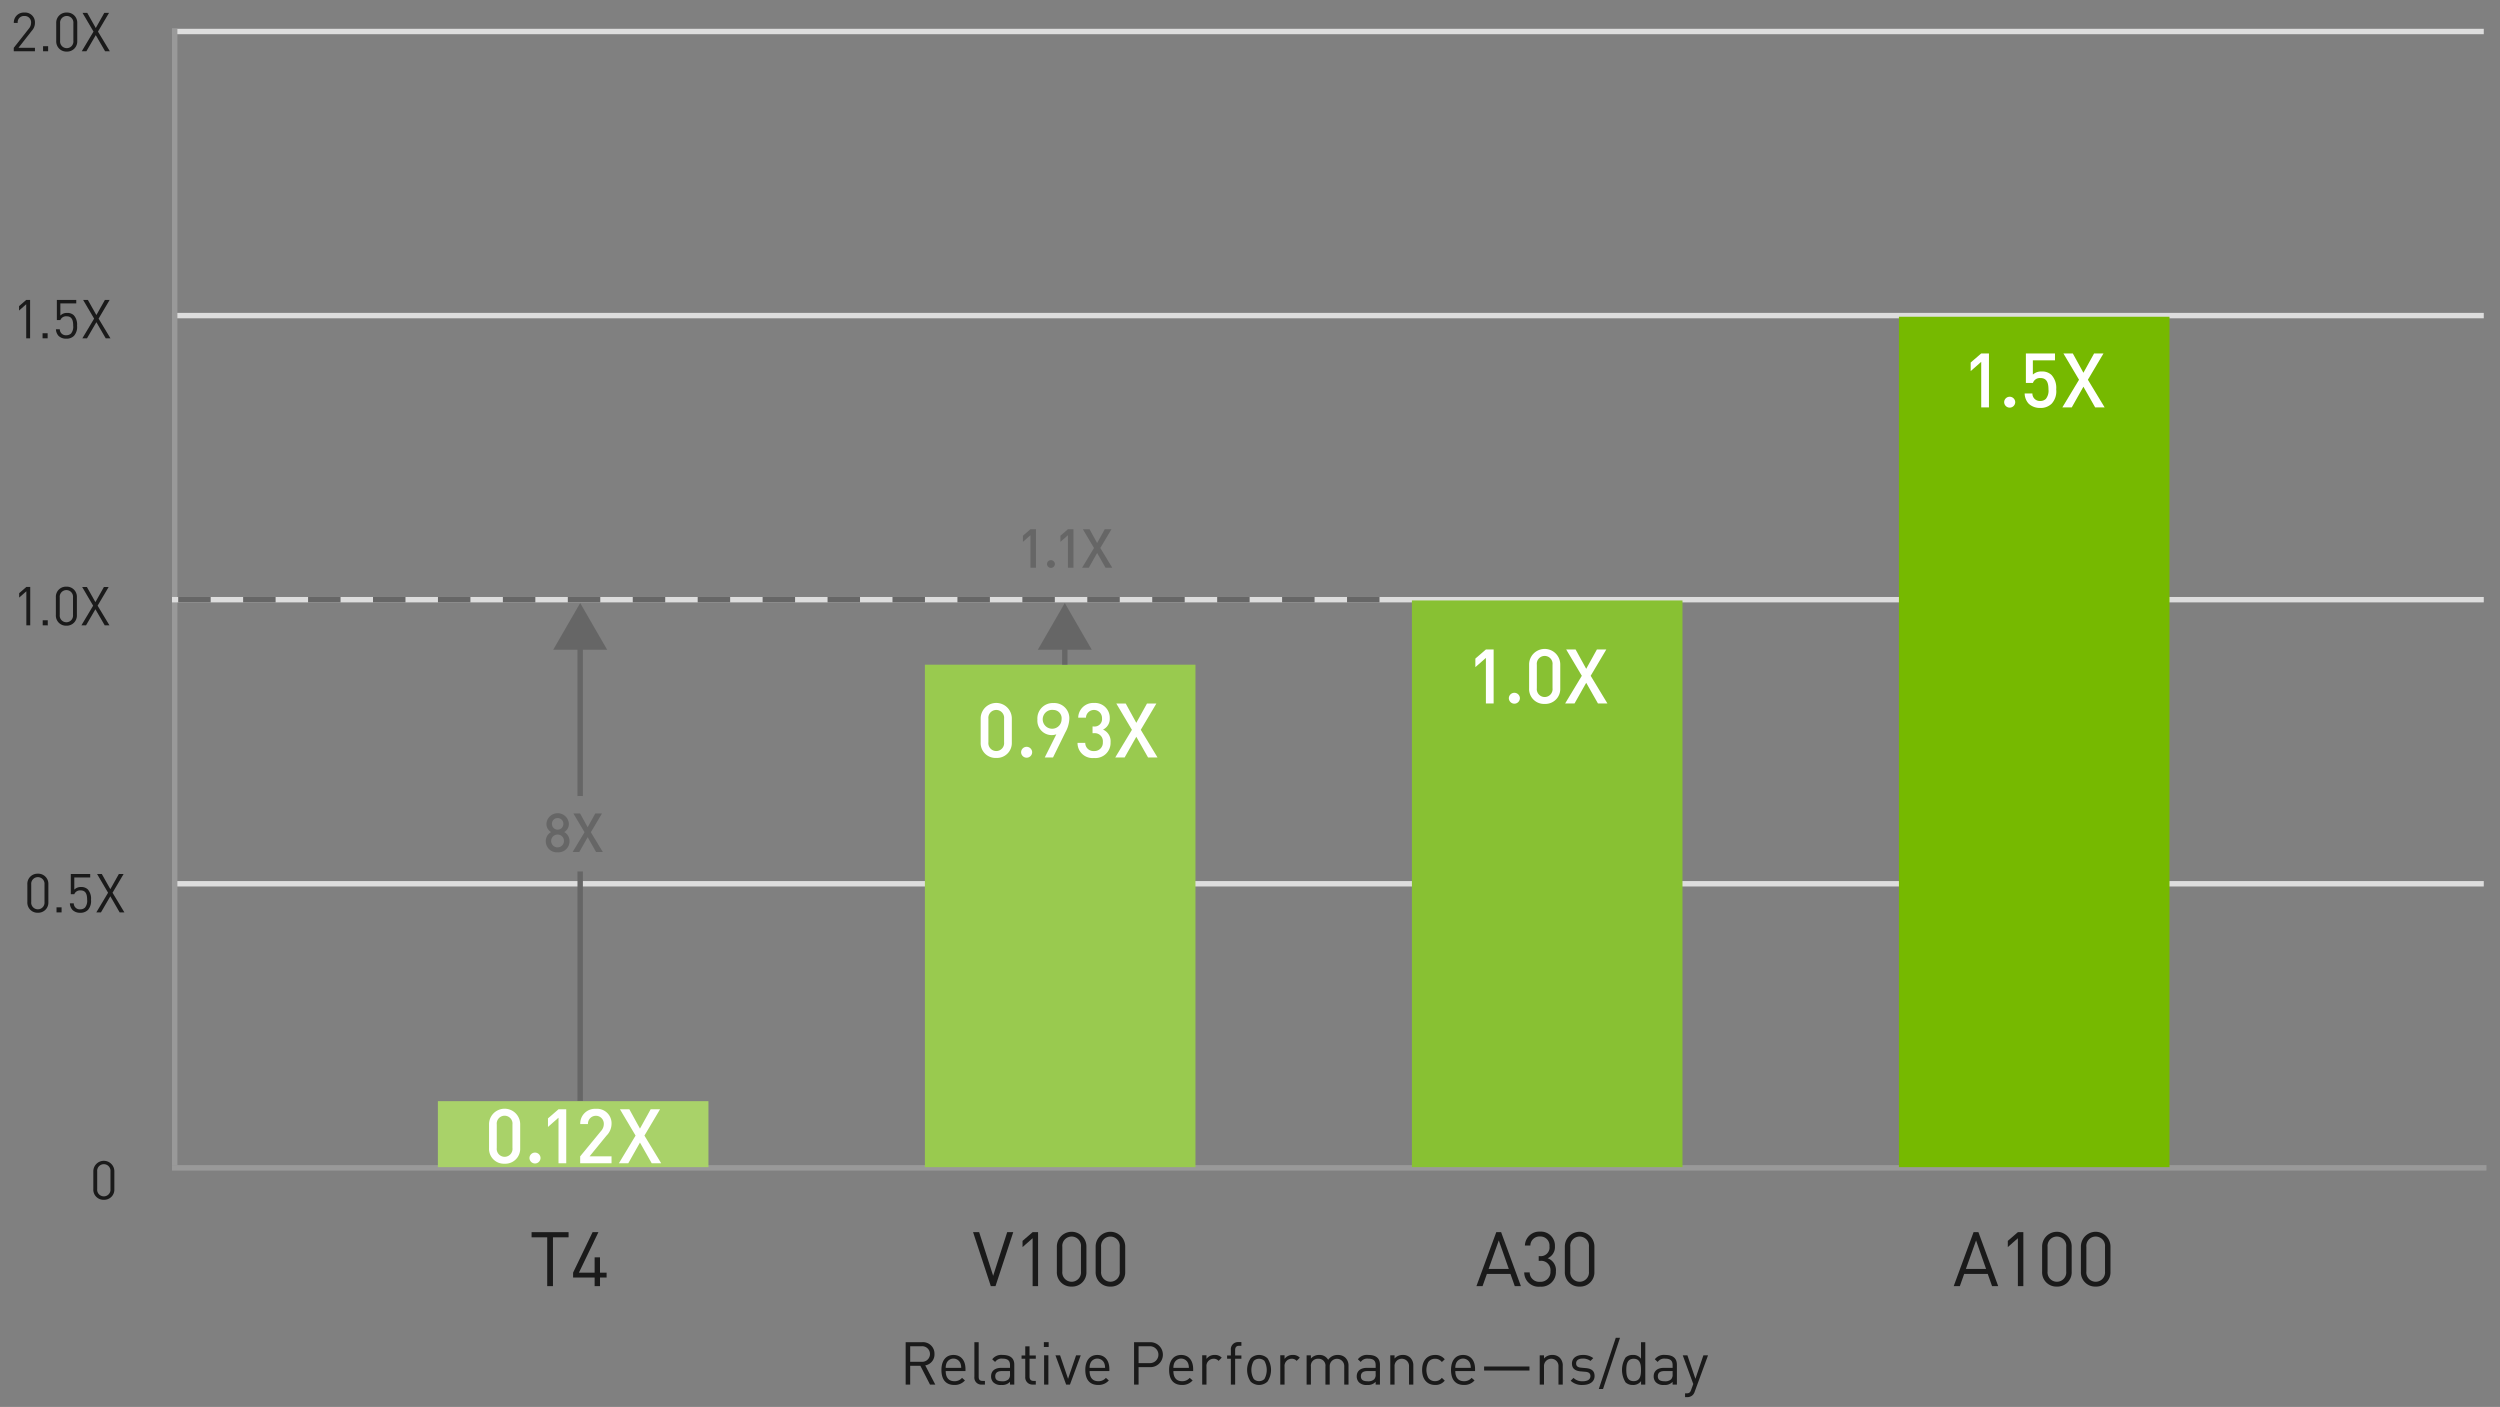 <svg id="bcb351c9-5a91-4133-bce8-ddebd86a5cef" data-name="Layer 1" xmlns="http://www.w3.org/2000/svg" width="462" height="260" viewBox="0 0 462 260">
  <rect x="0" y="0" width="462" height="260" fill="#808080" stroke="none"/>
  <g>
    <path d="M171.866,255.873,170.084,252.397h-1.881v3.477h-.837v-7.833h3.004a2.119,2.119,0,0,1,2.321,2.178,2.032,2.032,0,0,1-1.705,2.102l1.859,3.554Zm-1.573-7.085h-2.09v2.871H170.293a1.441,1.441,0,1,0,0-2.871Z" fill="#1a1a1a"/>
    <path d="M174.768,253.376c0,1.188.561,1.87,1.595,1.87a1.78,1.78,0,0,0,1.42-.616l.539.473a2.479,2.479,0,0,1-1.98.837c-1.431,0-2.365-.858-2.365-2.772,0-1.75.847-2.772,2.222-2.772,1.397,0,2.223,1.012,2.223,2.618v.363Zm2.695-1.496a1.39,1.39,0,0,0-2.53,0,2.264,2.264,0,0,0-.165.901h2.86A2.282,2.282,0,0,0,177.463,251.88Z" fill="#1a1a1a"/>
    <path d="M181.441,255.873a1.29,1.29,0,0,1-1.376-1.441v-6.392h.793v6.358c0,.528.176.793.726.793h.429v.682Z" fill="#1a1a1a"/>
    <path d="M186.649,255.873v-.517a1.903,1.903,0,0,1-1.562.583,1.931,1.931,0,0,1-1.529-.495,1.563,1.563,0,0,1-.406-1.101c0-.946.659-1.562,1.87-1.562h1.628v-.517c0-.792-.396-1.188-1.386-1.188a1.42,1.42,0,0,0-1.364.616l-.539-.495a2.097,2.097,0,0,1,1.914-.803c1.452,0,2.167.627,2.167,1.804v3.675Zm0-2.497h-1.519c-.813,0-1.21.33-1.21.957s.385.924,1.243.924a1.581,1.581,0,0,0,1.21-.363,1.246,1.246,0,0,0,.275-.935Z" fill="#1a1a1a"/>
    <path d="M190.855,255.873a1.328,1.328,0,0,1-1.387-1.452v-3.322h-.682v-.605h.682v-1.694h.792v1.694H191.416v.605h-1.155v3.3c0,.495.231.793.737.793h.418v.682Z" fill="#1a1a1a"/>
    <path d="M192.905,248.92v-.891h.891V248.92Zm.044,6.953v-5.413h.792v5.413Z" fill="#1a1a1a"/>
    <path d="M197.729,255.873h-.704l-1.98-5.413h.858l1.474,4.346,1.485-4.346h.858Z" fill="#1a1a1a"/>
    <path d="M201.356,253.376c0,1.188.561,1.87,1.595,1.87a1.78,1.78,0,0,0,1.42-.616l.539.473a2.479,2.479,0,0,1-1.98.837c-1.431,0-2.365-.858-2.365-2.772,0-1.75.847-2.772,2.222-2.772,1.397,0,2.223,1.012,2.223,2.618v.363Zm2.695-1.496a1.39,1.39,0,0,0-2.53,0,2.264,2.264,0,0,0-.165.901h2.86A2.282,2.282,0,0,0,204.052,251.88Z" fill="#1a1a1a"/>
    <path d="M212.488,252.65h-2.079v3.224h-.837v-7.833h2.916a2.307,2.307,0,1,1,0,4.609Zm-.077-3.861h-2.002v3.113h2.002a1.56,1.56,0,1,0,0-3.113Z" fill="#1a1a1a"/>
    <path d="M216.843,253.376c0,1.188.561,1.87,1.595,1.87a1.78,1.78,0,0,0,1.42-.616l.539.473a2.479,2.479,0,0,1-1.98.837c-1.431,0-2.365-.858-2.365-2.772,0-1.75.847-2.772,2.222-2.772,1.397,0,2.223,1.012,2.223,2.618v.363Zm2.695-1.496a1.39,1.39,0,0,0-2.53,0,2.265,2.265,0,0,0-.165.901h2.86A2.282,2.282,0,0,0,219.538,251.88Z" fill="#1a1a1a"/>
    <path d="M225.191,251.494a1.133,1.133,0,0,0-.936-.396,1.322,1.322,0,0,0-1.298,1.452v3.322h-.792v-5.413h.792v.66a1.818,1.818,0,0,1,1.519-.726,1.668,1.668,0,0,1,1.298.506Z" fill="#1a1a1a"/>
    <path d="M228.255,251.099v4.774h-.792v-4.774h-.693v-.605h.693v-1.023a1.319,1.319,0,0,1,1.375-1.452h.572v.683h-.429c-.506,0-.727.297-.727.792v1.001h1.155v.605Z" fill="#1a1a1a"/>
    <path d="M234.227,255.323a2.261,2.261,0,0,1-3.103,0,3.852,3.852,0,0,1,0-4.312,2.261,2.261,0,0,1,3.103,0,3.852,3.852,0,0,1,0,4.312Zm-.562-3.829a1.387,1.387,0,0,0-.99-.396,1.361,1.361,0,0,0-.979.396,3.395,3.395,0,0,0,0,3.345,1.361,1.361,0,0,0,.979.396,1.387,1.387,0,0,0,.99-.396,3.469,3.469,0,0,0,0-3.345Z" fill="#1a1a1a"/>
    <path d="M239.62,251.494a1.133,1.133,0,0,0-.936-.396,1.322,1.322,0,0,0-1.298,1.452v3.322h-.792v-5.413h.792v.66a1.818,1.818,0,0,1,1.519-.726,1.668,1.668,0,0,1,1.298.506Z" fill="#1a1a1a"/>
    <path d="M248.416,255.873v-3.333a1.344,1.344,0,1,0-2.685-.089v3.422h-.792v-3.333a1.26,1.26,0,0,0-1.331-1.441,1.281,1.281,0,0,0-1.354,1.441v3.333h-.792v-5.413h.792v.595a1.972,1.972,0,0,1,1.529-.66,1.784,1.784,0,0,1,1.661.901,2.073,2.073,0,0,1,1.782-.901,1.971,1.971,0,0,1,1.397.506,2.014,2.014,0,0,1,.583,1.507v3.466Z" fill="#1a1a1a"/>
    <path d="M254.221,255.873v-.517a1.903,1.903,0,0,1-1.562.583,1.931,1.931,0,0,1-1.529-.495,1.563,1.563,0,0,1-.406-1.101c0-.946.659-1.562,1.87-1.562h1.628v-.517c0-.792-.396-1.188-1.386-1.188a1.42,1.42,0,0,0-1.364.616l-.539-.495a2.097,2.097,0,0,1,1.914-.803c1.452,0,2.167.627,2.167,1.804v3.675Zm0-2.497h-1.519c-.813,0-1.21.33-1.21.957s.385.924,1.243.924a1.581,1.581,0,0,0,1.21-.363,1.246,1.246,0,0,0,.275-.935Z" fill="#1a1a1a"/>
    <path d="M260.389,255.873v-3.333a1.341,1.341,0,1,0-2.674,0v3.333h-.792v-5.413h.792v.595a1.95,1.95,0,0,1,1.519-.66,1.896,1.896,0,0,1,1.386.506,2,2,0,0,1,.562,1.507v3.466Z" fill="#1a1a1a"/>
    <path d="M265.206,255.94c-1.364,0-2.398-.925-2.398-2.772,0-1.849,1.034-2.772,2.398-2.772a2.145,2.145,0,0,1,1.782.803l-.539.506a1.486,1.486,0,0,0-1.243-.604,1.467,1.467,0,0,0-1.255.616,3.175,3.175,0,0,0,0,2.904,1.467,1.467,0,0,0,1.255.616,1.498,1.498,0,0,0,1.243-.616l.539.517A2.143,2.143,0,0,1,265.206,255.94Z" fill="#1a1a1a"/>
    <path d="M268.939,253.376c0,1.188.561,1.87,1.595,1.87a1.78,1.78,0,0,0,1.42-.616l.539.473a2.479,2.479,0,0,1-1.98.837c-1.431,0-2.365-.858-2.365-2.772,0-1.75.847-2.772,2.222-2.772,1.397,0,2.223,1.012,2.223,2.618v.363Zm2.695-1.496a1.39,1.39,0,0,0-2.53,0,2.265,2.265,0,0,0-.165.901h2.86A2.282,2.282,0,0,0,271.635,251.88Z" fill="#1a1a1a"/>
    <path d="M274.262,253.276v-.748h8.384v.748Z" fill="#1a1a1a"/>
    <path d="M288.005,255.873v-3.333a1.341,1.341,0,1,0-2.674,0v3.333h-.792v-5.413h.792v.595a1.95,1.95,0,0,1,1.519-.66,1.896,1.896,0,0,1,1.386.506,2,2,0,0,1,.562,1.507v3.466Z" fill="#1a1a1a"/>
    <path d="M292.479,255.94a2.984,2.984,0,0,1-2.223-.781l.528-.528a2.216,2.216,0,0,0,1.684.627c.891,0,1.441-.319,1.441-.957,0-.473-.275-.737-.902-.792l-.892-.077c-1.056-.088-1.617-.562-1.617-1.452,0-.99.836-1.584,1.991-1.584a3.057,3.057,0,0,1,1.947.583l-.517.517a2.31,2.31,0,0,0-1.441-.429c-.792,0-1.21.341-1.21.891,0,.463.264.737.946.793l.869.076c.946.089,1.595.451,1.595,1.464C294.68,255.334,293.789,255.94,292.479,255.94Z" fill="#1a1a1a"/>
    <path d="M296.241,256.688H295.46l3.136-9.462h.781Z" fill="#1a1a1a"/>
    <path d="M303.268,255.873v-.649a1.754,1.754,0,0,1-1.54.716,1.886,1.886,0,0,1-1.32-.474,4.334,4.334,0,0,1,0-4.599,1.886,1.886,0,0,1,1.32-.473,1.742,1.742,0,0,1,1.529.692v-3.047h.792v7.833Zm-1.364-4.774c-1.177,0-1.364,1.012-1.364,2.068,0,1.056.188,2.068,1.364,2.068s1.354-1.013,1.354-2.068C303.257,252.11,303.08,251.099,301.903,251.099Z" fill="#1a1a1a"/>
    <path d="M309.098,255.873v-.517a1.903,1.903,0,0,1-1.562.583,1.931,1.931,0,0,1-1.529-.495,1.563,1.563,0,0,1-.406-1.101c0-.946.659-1.562,1.87-1.562h1.628v-.517c0-.792-.396-1.188-1.386-1.188a1.42,1.42,0,0,0-1.364.616l-.539-.495a2.097,2.097,0,0,1,1.914-.803c1.452,0,2.167.627,2.167,1.804v3.675Zm0-2.497H307.579c-.813,0-1.21.33-1.21.957s.385.924,1.243.924a1.581,1.581,0,0,0,1.21-.363,1.246,1.246,0,0,0,.275-.935Z" fill="#1a1a1a"/>
    <path d="M313.182,257.183a1.569,1.569,0,0,1-.385.638,1.484,1.484,0,0,1-1.056.374h-.342v-.704h.242c.55,0,.715-.176.892-.671l.385-1.057-1.947-5.303h.858l1.484,4.346,1.475-4.346h.858Z" fill="#1a1a1a"/>
  </g>
  <path d="M19.188,221.721a1.87,1.87,0,0,1-1.943-1.953v-3.308a1.943,1.943,0,1,1,3.887,0v3.308A1.87,1.87,0,0,1,19.188,221.721Zm1.226-5.221a1.232,1.232,0,1,0-2.451,0v3.229a1.232,1.232,0,1,0,2.451,0Z" fill="#1a1a1a"/>
  <g>
    <path d="M6.997,168.674a1.87,1.87,0,0,1-1.943-1.953v-3.309a1.87,1.87,0,0,1,1.943-1.953,1.87,1.87,0,0,1,1.943,1.953v3.309A1.87,1.87,0,0,1,6.997,168.674Zm1.226-5.221a1.232,1.232,0,1,0-2.451,0v3.228a1.232,1.232,0,1,0,2.451,0Z" fill="#1a1a1a"/>
    <path d="M10.444,168.613v-.936h.937v.936Z" fill="#1a1a1a"/>
    <path d="M16.252,168.155a1.907,1.907,0,0,1-1.415.528,1.994,1.994,0,0,1-1.425-.508,1.91,1.91,0,0,1-.498-1.236h.718a1.105,1.105,0,0,0,1.205,1.106,1.237,1.237,0,0,0,.877-.329,1.973,1.973,0,0,0,.389-1.444c0-.867-.169-1.724-1.195-1.724a1.135,1.135,0,0,0-1.176.697H13.084v-3.727H16.671v.638H13.731v2.252a1.661,1.661,0,0,1,1.275-.488,1.688,1.688,0,0,1,1.226.448,2.555,2.555,0,0,1,.588,1.903A2.469,2.469,0,0,1,16.252,168.155Z" fill="#1a1a1a"/>
    <path d="M22.113,168.613l-1.724-2.979-1.733,2.979h-.857l2.172-3.637-2.032-3.457h.877l1.574,2.8,1.574-2.8h.877l-2.043,3.457,2.192,3.637Z" fill="#1a1a1a"/>
  </g>
  <g>
    <path d="M4.869,115.567v-6.298l-1.325,1.166v-.817l1.325-1.146h.718v7.095Z" fill="#1a1a1a"/>
    <path d="M7.891,115.567V114.631h.937v.937Z" fill="#1a1a1a"/>
    <path d="M12.266,115.627a1.87,1.87,0,0,1-1.943-1.953v-3.308a1.87,1.87,0,0,1,1.943-1.953,1.87,1.87,0,0,1,1.943,1.953v3.308A1.87,1.87,0,0,1,12.266,115.627Zm1.226-5.221a1.232,1.232,0,1,0-2.451,0v3.228a1.232,1.232,0,1,0,2.451,0Z" fill="#1a1a1a"/>
    <path d="M19.354,115.567,17.631,112.588l-1.733,2.979H15.04l2.172-3.637-2.032-3.458h.877l1.574,2.8,1.574-2.8h.877l-2.043,3.458,2.192,3.637Z" fill="#1a1a1a"/>
  </g>
  <g>
    <path d="M4.845,62.52V56.223l-1.325,1.166v-.817l1.325-1.146H5.562v7.094Z" fill="#1a1a1a"/>
    <path d="M7.866,62.52V61.584h.937v.936Z" fill="#1a1a1a"/>
    <path d="M13.674,62.062a1.907,1.907,0,0,1-1.415.528,1.994,1.994,0,0,1-1.425-.508,1.91,1.91,0,0,1-.498-1.236h.718a1.105,1.105,0,0,0,1.205,1.106,1.237,1.237,0,0,0,.877-.329,1.973,1.973,0,0,0,.389-1.444c0-.867-.169-1.724-1.195-1.724a1.135,1.135,0,0,0-1.176.697h-.647V55.426h3.587v.638H11.153v2.252a1.661,1.661,0,0,1,1.275-.488,1.688,1.688,0,0,1,1.226.448,2.555,2.555,0,0,1,.588,1.903A2.469,2.469,0,0,1,13.674,62.062Z" fill="#1a1a1a"/>
    <path d="M19.535,62.52l-1.724-2.979-1.733,2.979H15.221l2.172-3.637-2.032-3.457h.877l1.574,2.8,1.574-2.8h.877l-2.043,3.457,2.192,3.637Z" fill="#1a1a1a"/>
  </g>
  <g>
    <path d="M2.543,9.474v-.638l2.8-3.557a1.626,1.626,0,0,0,.398-1.047A1.167,1.167,0,0,0,4.506,2.957,1.158,1.158,0,0,0,3.271,4.242H2.553A1.844,1.844,0,0,1,4.506,2.319,1.82,1.82,0,0,1,6.459,4.233a2.124,2.124,0,0,1-.568,1.436l-2.481,3.168H6.459v.638Z" fill="#1a1a1a"/>
    <path d="M7.959,9.474V8.537h.937v.937Z" fill="#1a1a1a"/>
    <path d="M12.334,9.533a1.87,1.87,0,0,1-1.943-1.953V4.273A1.87,1.87,0,0,1,12.334,2.319a1.87,1.87,0,0,1,1.943,1.953V7.58A1.87,1.87,0,0,1,12.334,9.533Zm1.226-5.221a1.232,1.232,0,1,0-2.451,0V7.541a1.232,1.232,0,1,0,2.451,0Z" fill="#1a1a1a"/>
    <path d="M19.422,9.474,17.698,6.494l-1.733,2.979h-.857L17.279,5.837,15.247,2.379h.877L17.698,5.18,19.272,2.379h.877l-2.043,3.458,2.192,3.637Z" fill="#1a1a1a"/>
  </g>
  <line x1="32.283" y1="215.821" x2="459" y2="215.821" fill="none" stroke="#999" stroke-linecap="square"/>
  <line x1="31.783" y1="163.321" x2="459" y2="163.321" fill="none" stroke="#ddd" stroke-miterlimit="10"/>
  <line x1="31.783" y1="58.321" x2="459" y2="58.321" fill="none" stroke="#ddd" stroke-miterlimit="10"/>
  <line x1="31.783" y1="5.821" x2="459" y2="5.821" fill="none" stroke="#ddd" stroke-miterlimit="10"/>
  <line x1="32.283" y1="214.821" x2="32.283" y2="5.821" fill="none" stroke="#999" stroke-linecap="square"/>
  <g>
    <line x1="31.783" y1="110.821" x2="459" y2="110.821" fill="none" stroke="#ddd" stroke-miterlimit="10"/>
    <line x1="32.932" y1="110.821" x2="260.922" y2="110.821" fill="none" stroke="#666" stroke-miterlimit="10" stroke-dasharray="6"/>
  </g>
  <rect x="170.921" y="122.836" width="50" height="92.855" fill="#99ca4f"/>
  <rect x="80.921" y="203.495" width="50" height="12.196" fill="#a9d269"/>
  <g>
    <path d="M93.245,215.053a2.746,2.746,0,0,1-2.871-2.857v-4.427a2.878,2.878,0,0,1,5.757,0v4.427A2.757,2.757,0,0,1,93.245,215.053Zm1.457-7.242a1.459,1.459,0,1,0-2.899,0v4.343a1.459,1.459,0,1,0,2.899,0Z" fill="#fff"/>
    <path d="M98.867,215.011a1.028,1.028,0,0,1-1.022-1.022,1.023,1.023,0,0,1,2.045,0A1.028,1.028,0,0,1,98.867,215.011Z" fill="#fff"/>
    <path d="M103.212,214.969v-8.419l-1.947,1.709v-1.583l1.947-1.681h1.429v9.974Z" fill="#fff"/>
    <path d="M107.215,214.969v-1.274l3.838-4.665a1.931,1.931,0,0,0,.532-1.33,1.465,1.465,0,1,0-2.928.027h-1.429a2.722,2.722,0,0,1,2.899-2.815,2.677,2.677,0,0,1,2.886,2.802,3.109,3.109,0,0,1-.938,2.157l-3.124,3.824h4.062v1.274Z" fill="#fff"/>
    <path d="M120.436,214.969l-2.171-3.824-2.157,3.824h-1.737l3.082-5.112-2.886-4.861h1.737l1.961,3.572,1.975-3.572h1.737l-2.886,4.861,3.096,5.112Z" fill="#fff"/>
  </g>
  <g>
    <path d="M184.099,140.066a2.746,2.746,0,0,1-2.871-2.857v-4.427a2.878,2.878,0,0,1,5.757,0v4.427A2.757,2.757,0,0,1,184.099,140.066Zm1.457-7.242a1.459,1.459,0,1,0-2.899,0v4.343a1.459,1.459,0,1,0,2.899,0Z" fill="#fff"/>
    <path d="M189.721,140.024a1.028,1.028,0,0,1-1.022-1.022,1.023,1.023,0,0,1,2.045,0A1.028,1.028,0,0,1,189.721,140.024Z" fill="#fff"/>
    <path d="M196.867,135.359l-2.27,4.622h-1.526l2.143-4.286a2.36,2.36,0,0,1-.896.154,2.66,2.66,0,0,1-2.605-2.886,2.843,2.843,0,0,1,2.941-3.04,2.801,2.801,0,0,1,2.956,2.983A5.549,5.549,0,0,1,196.867,135.359Zm-2.214-4.161a1.743,1.743,0,1,0,1.527,1.737A1.54,1.54,0,0,0,194.653,131.198Z" fill="#fff"/>
    <path d="M202.181,140.079a2.775,2.775,0,0,1-3.054-2.801h1.429a1.502,1.502,0,0,0,1.625,1.513,1.544,1.544,0,0,0,1.625-1.653,1.492,1.492,0,0,0-1.667-1.639h-.237v-1.247h.237a1.365,1.365,0,0,0,1.513-1.513,1.485,1.485,0,0,0-2.969-.111h-1.429a2.767,2.767,0,0,1,2.927-2.718,2.723,2.723,0,0,1,2.9,2.787,2.191,2.191,0,0,1-1.247,2.13,2.341,2.341,0,0,1,1.4,2.353A2.803,2.803,0,0,1,202.181,140.079Z" fill="#fff"/>
    <path d="M212.16,139.982l-2.171-3.824-2.157,3.824h-1.737l3.082-5.112-2.886-4.861h1.737l1.961,3.572,1.975-3.572h1.737l-2.886,4.861,3.096,5.112Z" fill="#fff"/>
  </g>
  <rect x="350.921" y="58.537" width="50" height="157.153" fill="#76b900"/>
  <rect x="260.922" y="110.964" width="50" height="104.726" fill="#88c133"/>
  <g>
    <path d="M366.129,75.289V66.87l-1.947,1.709v-1.583l1.947-1.681h1.429v9.974Z" fill="#fff"/>
    <path d="M371.391,75.331a1.028,1.028,0,0,1-1.022-1.022,1.023,1.023,0,0,1,2.045,0A1.028,1.028,0,0,1,371.391,75.331Z" fill="#fff"/>
    <path d="M379.146,74.603a2.871,2.871,0,0,1-2.102.784,3.001,3.001,0,0,1-2.129-.77,2.844,2.844,0,0,1-.756-1.905h1.429a1.363,1.363,0,0,0,1.456,1.387,1.44,1.44,0,0,0,1.037-.393,2.409,2.409,0,0,0,.477-1.751c0-1.19-.309-2.087-1.457-2.087a1.348,1.348,0,0,0-1.415.896h-1.303V65.316h5.379v1.275h-4.09v2.633a2.283,2.283,0,0,1,1.652-.574,2.45,2.45,0,0,1,1.793.645,3.511,3.511,0,0,1,.869,2.661A3.378,3.378,0,0,1,379.146,74.603Z" fill="#fff"/>
    <path d="M387.186,75.289l-2.171-3.824-2.157,3.824h-1.737l3.082-5.112-2.886-4.861h1.737l1.961,3.572,1.975-3.572h1.737l-2.886,4.861,3.096,5.112Z" fill="#fff"/>
  </g>
  <g>
    <path d="M274.594,130v-8.419l-1.947,1.709v-1.583l1.947-1.681h1.429v9.974Z" fill="#fff"/>
    <path d="M279.855,130.042a1.028,1.028,0,0,1-1.022-1.022,1.023,1.023,0,0,1,2.045,0A1.028,1.028,0,0,1,279.855,130.042Z" fill="#fff"/>
    <path d="M285.45,130.084a2.746,2.746,0,0,1-2.871-2.857v-4.427a2.878,2.878,0,0,1,5.757,0v4.427A2.757,2.757,0,0,1,285.45,130.084Zm1.457-7.242a1.459,1.459,0,1,0-2.899,0v4.343a1.459,1.459,0,1,0,2.899,0Z" fill="#fff"/>
    <path d="M295.302,130l-2.171-3.824-2.157,3.824h-1.737l3.082-5.112-2.886-4.861h1.737l1.961,3.572,1.975-3.572h1.737l-2.886,4.861,3.096,5.112Z" fill="#fff"/>
  </g>
  <g>
    <line x1="107.219" y1="147.102" x2="107.219" y2="118.615" fill="none" stroke="#666" stroke-miterlimit="10"/>
    <polygon points="112.205 120.074 107.219 111.439 102.232 120.074 112.205 120.074" fill="#666"/>
  </g>
  <line x1="107.219" y1="203.449" x2="107.219" y2="161.046" fill="none" stroke="#666" stroke-miterlimit="10"/>
  <g>
    <path d="M103.05,157.504a2.036,2.036,0,0,1-2.188-2.068,1.881,1.881,0,0,1,.979-1.669,1.736,1.736,0,0,1-.859-1.529,2.077,2.077,0,0,1,4.147,0,1.736,1.736,0,0,1-.859,1.529,1.881,1.881,0,0,1,.979,1.669A2.045,2.045,0,0,1,103.05,157.504Zm0-3.277a1.184,1.184,0,1,0,1.17,1.188A1.168,1.168,0,0,0,103.05,154.227Zm0-3.049a1.035,1.035,0,0,0-1.049,1.09,1.054,1.054,0,1,0,2.108,0A1.043,1.043,0,0,0,103.05,151.178Z" fill="#666"/>
    <path d="M110.149,157.444l-1.549-2.729-1.54,2.729h-1.239l2.199-3.648-2.059-3.468h1.239l1.399,2.549,1.409-2.549H111.249l-2.06,3.468,2.209,3.648Z" fill="#666"/>
  </g>
  <g>
    <line x1="196.775" y1="122.836" x2="196.775" y2="118.615" fill="none" stroke="#666" stroke-miterlimit="10"/>
    <polygon points="201.761 120.074 196.775 111.439 191.789 120.074 201.761 120.074" fill="#666"/>
  </g>
  <g>
    <path d="M190.428,104.918V98.911l-1.389,1.22V99.001l1.389-1.199h1.02v7.116Z" fill="#666"/>
    <path d="M194.213,104.948a.734.734,0,0,1-.729-.729.73.73,0,0,1,1.459,0A.733.733,0,0,1,194.213,104.948Z" fill="#666"/>
    <path d="M197.354,104.918V98.911l-1.389,1.22V99.001l1.389-1.199H198.374v7.116Z" fill="#666"/>
    <path d="M204.299,104.918,202.75,102.19l-1.54,2.729H199.971l2.199-3.648-2.059-3.468h1.239L202.75,100.351l1.409-2.549h1.239l-2.06,3.468,2.209,3.648Z" fill="#666"/>
  </g>
  <g>
    <path d="M102.187,228.656v9.021h-1.064v-9.021H98.236v-.953h6.836v.953Z" fill="#1a1a1a"/>
    <path d="M110.881,236.094v1.583h-.994v-1.583H105.908v-.91l3.6-7.48h1.079l-3.601,7.48h2.9v-2.83h.994v2.83h1.219v.91Z" fill="#1a1a1a"/>
  </g>
  <g>
    <path d="M183.969,237.677h-.868l-3.277-9.974h1.12l2.592,8.068,2.591-8.068h1.121Z" fill="#1a1a1a"/>
    <path d="M190.828,237.677v-8.853l-1.862,1.639v-1.148l1.862-1.611h1.009v9.974Z" fill="#1a1a1a"/>
    <path d="M198.038,237.761a2.629,2.629,0,0,1-2.731-2.745v-4.65a2.732,2.732,0,1,1,5.464,0v4.65A2.63,2.63,0,0,1,198.038,237.761Zm1.724-7.34a1.732,1.732,0,1,0-3.446,0v4.538a1.732,1.732,0,1,0,3.446,0Z" fill="#1a1a1a"/>
    <path d="M205.206,237.761a2.629,2.629,0,0,1-2.731-2.745v-4.65a2.731,2.731,0,1,1,5.463,0v4.65A2.629,2.629,0,0,1,205.206,237.761Zm1.723-7.34a1.731,1.731,0,1,0-3.445,0v4.538a1.731,1.731,0,1,0,3.445,0Z" fill="#1a1a1a"/>
  </g>
  <g>
    <path d="M279.931,237.677l-.799-2.255h-4.355l-.799,2.255h-1.135l3.67-9.974h.896l3.656,9.974Zm-2.955-8.446-1.878,5.267h3.727Z" fill="#1a1a1a"/>
    <path d="M284.604,237.775a2.65,2.65,0,0,1-2.928-2.633h1.009a1.761,1.761,0,0,0,1.919,1.736,1.826,1.826,0,0,0,1.919-1.933,1.733,1.733,0,0,0-1.961-1.933h-.21V232.13h.21a1.606,1.606,0,0,0,1.779-1.807,1.67,1.67,0,0,0-1.737-1.821,1.692,1.692,0,0,0-1.793,1.667h-1.008a2.651,2.651,0,0,1,2.801-2.563,2.585,2.585,0,0,1,2.746,2.703,2.237,2.237,0,0,1-1.345,2.214,2.338,2.338,0,0,1,1.526,2.437A2.704,2.704,0,0,1,284.604,237.775Z" fill="#1a1a1a"/>
    <path d="M291.913,237.761a2.629,2.629,0,0,1-2.731-2.745v-4.65a2.731,2.731,0,1,1,5.463,0v4.65A2.629,2.629,0,0,1,291.913,237.761Zm1.723-7.34a1.732,1.732,0,1,0-3.446,0v4.538a1.732,1.732,0,1,0,3.446,0Z" fill="#1a1a1a"/>
  </g>
  <g>
    <path d="M368.133,237.677,367.334,235.422h-4.355l-.799,2.255h-1.135l3.67-9.974h.896l3.656,9.974Zm-2.955-8.446-1.878,5.267h3.727Z" fill="#1a1a1a"/>
    <path d="M372.905,237.677v-8.853L371.042,230.463v-1.148l1.863-1.611h1.008v9.974Z" fill="#1a1a1a"/>
    <path d="M380.115,237.761a2.629,2.629,0,0,1-2.731-2.745v-4.65a2.731,2.731,0,1,1,5.463,0v4.65A2.629,2.629,0,0,1,380.115,237.761Zm1.723-7.34a1.732,1.732,0,1,0-3.446,0v4.538a1.732,1.732,0,1,0,3.446,0Z" fill="#1a1a1a"/>
    <path d="M387.283,237.761a2.629,2.629,0,0,1-2.731-2.745v-4.65a2.731,2.731,0,1,1,5.463,0v4.65A2.629,2.629,0,0,1,387.283,237.761Zm1.723-7.34a1.732,1.732,0,1,0-3.446,0v4.538a1.732,1.732,0,1,0,3.446,0Z" fill="#1a1a1a"/>
  </g>
</svg>
